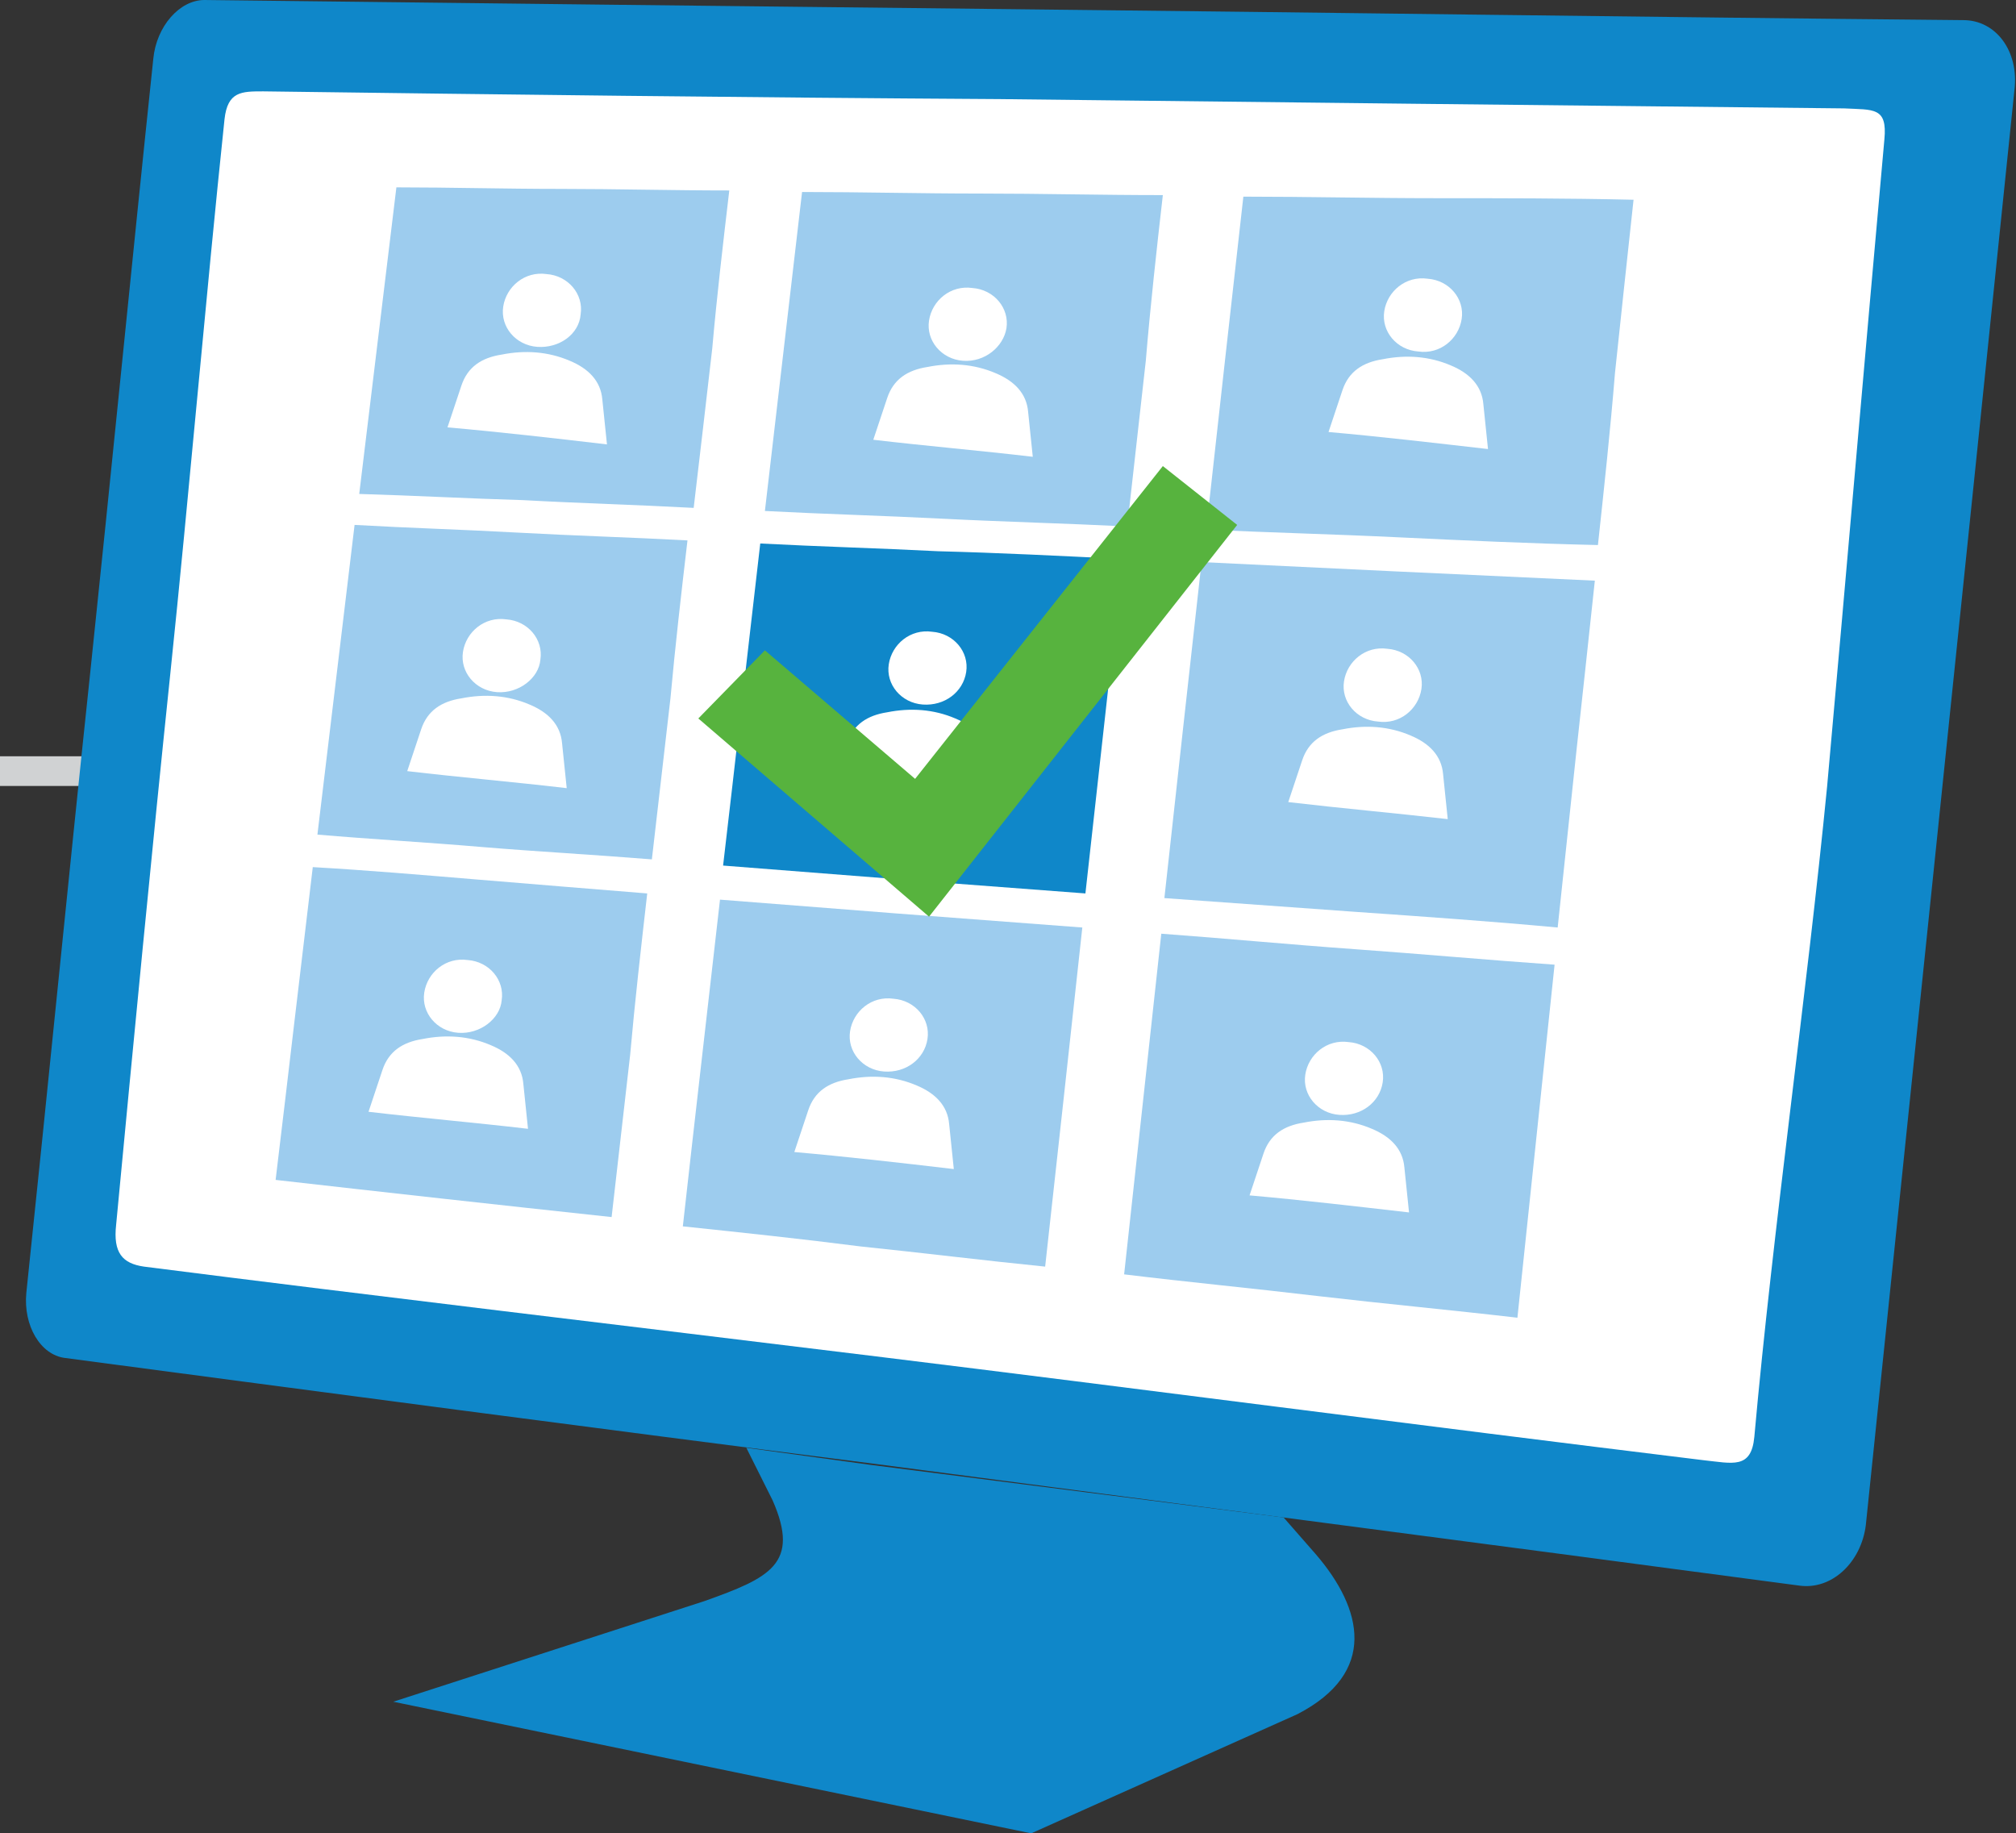 <?xml version="1.0" encoding="utf-8"?>
<!-- Generator: Adobe Illustrator 20.1.0, SVG Export Plug-In . SVG Version: 6.00 Build 0)  -->
<svg version="1.1" id="Layer_1" xmlns="http://www.w3.org/2000/svg" xmlns:xlink="http://www.w3.org/1999/xlink" x="0px" y="0px"
	 viewBox="0 0 130.2 118.4" style="enable-background:new 0 0 130.2 118.4;" xml:space="preserve">
<rect x="0" y="0" width="130.2" height="118.4" fill="#333333" stroke="none"/>
<style type="text/css">
	.st0{fill:none;stroke:#D0D2D3;stroke-width:1.917;stroke-miterlimit:10;}
	.st1{fill:#D0D2D3;}
	.st2{fill-rule:evenodd;clip-rule:evenodd;fill:#0F87C9;}
	.st3{fill-rule:evenodd;clip-rule:evenodd;fill:#FFFFFF;}
	.st4{fill-rule:evenodd;clip-rule:evenodd;fill:#9DCCEE;}
	.st5{fill:#57B33E;}
</style>
<g>
	<line class="st0" x1="62.4" y1="49.8" x2="0" y2="49.8"/>
	<polygon class="st1" points="49.3,65 58.4,49.8 49.3,34.5 67.4,49.8 	"/>
</g>
<g>
	<g>
		<g>
			<path class="st2" d="M82.9,98l2.1,2.4c3,3.5,4,7.6-1.2,10.3l-17.2,7.7l-41.2-8.5l20.1-6.5c4.2-1.5,6.2-2.4,4.4-6.5l-1.7-3.4
				l8,1.1L82.9,98L82.9,98z"/>
			<path class="st2" d="M126.8,1.3c-21.3-0.2-41.5-0.5-60.8-0.7C47.5,0.4,30,0.2,13.2,0c-1.6,0-3.1,1.7-3.3,3.8
				C8.5,17.1,7.2,30.4,5.8,43.7C4.4,56.9,3.1,70.2,1.7,83.5c-0.2,2.1,0.9,4,2.5,4.2c16.6,2.2,33.9,4.5,52,6.8c19,2.5,39,5.1,60,7.9
				c2.1,0.3,4-1.5,4.3-3.9c1.6-15.4,3.2-30.9,4.8-46.3c1.6-15.4,3.2-30.9,4.8-46.4C130.4,3.3,128.9,1.3,126.8,1.3L126.8,1.3z"/>
			<path class="st3" d="M119.1,7c-18.9-0.2-37.4-0.4-54.5-0.6C48.2,6.3,32,6.1,17,5.9c-1.4,0-2.3,0-2.5,1.8
				c-1.2,11.4-2.3,24.3-3.5,35.8c-1.2,11.5-2.4,24-3.5,35.6c-0.2,1.8,0.4,2.5,1.8,2.7c14.9,1.9,31,3.8,47.3,5.8
				c17.1,2.1,34.6,4.4,53.4,6.7c1.9,0.2,3.1,0.6,3.3-1.5c1.2-13.4,3.4-28.7,4.7-42c1.2-13.3,2.5-28.5,3.7-41.8
				C121.9,6.9,121,7.1,119.1,7L119.1,7z"/>
			<path class="st4" d="M103,37.5c-4.3-0.2-8.6-0.4-12.9-0.6c-4.2-0.2-8.4-0.4-12.5-0.6c-0.4,3.6-0.8,7.2-1.2,10.8
				c-0.4,3.6-0.8,7.3-1.2,10.9c4.1,0.3,8.3,0.6,12.5,0.9c4.3,0.3,8.6,0.6,12.9,1c0.4-3.8,0.8-7.5,1.2-11.3
				C102.2,45,102.6,41.2,103,37.5L103,37.5z"/>
			<path class="st4" d="M105.5,12.9c-4.3-0.1-8.6-0.1-12.8-0.1c-4.2,0-8.3-0.1-12.4-0.1c-0.4,3.6-0.8,7.1-1.2,10.7
				c-0.4,3.6-0.8,7.2-1.2,10.8c4.1,0.2,8.3,0.3,12.4,0.5c4.2,0.2,8.5,0.4,12.9,0.5c0.4-3.7,0.8-7.4,1.1-11.1
				C104.7,20.3,105.1,16.6,105.5,12.9L105.5,12.9z"/>
			<path class="st4" d="M69.9,59.9c-4-0.3-8-0.6-11.9-0.9c-3.9-0.3-7.7-0.6-11.5-0.9c-0.4,3.5-0.8,7-1.2,10.5
				c-0.4,3.5-0.8,7-1.2,10.6c3.8,0.4,7.6,0.8,11.5,1.3c3.9,0.4,7.9,0.9,11.9,1.3c0.4-3.6,0.8-7.3,1.2-10.9
				C69.1,67.2,69.5,63.6,69.9,59.9L69.9,59.9z"/>
			<path class="st4" d="M41.8,57.7c-3.7-0.3-7.4-0.6-11-0.9c-3.6-0.3-7.1-0.6-10.6-0.8c-0.4,3.4-0.8,6.7-1.2,10.1
				c-0.4,3.4-0.8,6.8-1.2,10.1c3.5,0.4,7.1,0.8,10.7,1.2c3.6,0.4,7.3,0.8,11,1.2c0.4-3.5,0.8-7,1.2-10.5
				C41,64.7,41.4,61.2,41.8,57.7L41.8,57.7z"/>
			<path class="st2" d="M72.5,36.1c-4-0.2-8-0.4-11.9-0.5c-3.9-0.2-7.7-0.3-11.5-0.5c-0.4,3.5-0.8,6.9-1.2,10.4
				c-0.4,3.5-0.8,7-1.2,10.4c3.8,0.3,7.6,0.6,11.5,0.9c3.9,0.3,7.9,0.6,11.9,0.9c0.4-3.6,0.8-7.2,1.2-10.8
				C71.7,43.3,72.1,39.7,72.5,36.1L72.5,36.1z"/>
			<path class="st4" d="M44.4,34.9c-3.7-0.2-7.3-0.3-10.9-0.5c-3.6-0.2-7.1-0.3-10.6-0.5c-0.4,3.3-0.8,6.7-1.2,10
				c-0.4,3.3-0.8,6.7-1.2,10c3.5,0.3,7.1,0.5,10.6,0.8c3.6,0.3,7.3,0.5,11,0.8c0.4-3.5,0.8-6.9,1.2-10.4
				C43.6,41.8,44,38.3,44.4,34.9L44.4,34.9z"/>
			<path class="st4" d="M75.1,12.6c-4,0-7.9-0.1-11.8-0.1c-3.9,0-7.7-0.1-11.5-0.1c-0.4,3.4-0.8,6.9-1.2,10.3
				c-0.4,3.4-0.8,6.9-1.2,10.3c3.8,0.2,7.6,0.3,11.5,0.5c3.9,0.2,7.9,0.3,11.9,0.5c0.4-3.6,0.8-7.1,1.2-10.7
				C74.3,19.7,74.7,16.1,75.1,12.6L75.1,12.6z"/>
			<path class="st4" d="M47.1,12.3c-3.7,0-7.3-0.1-10.9-0.1c-3.6,0-7.1-0.1-10.6-0.1c-0.4,3.3-0.8,6.6-1.2,9.9
				c-0.4,3.3-0.8,6.6-1.2,9.9c3.5,0.1,7.1,0.3,10.6,0.4c3.6,0.2,7.3,0.3,11,0.5c0.4-3.4,0.8-6.8,1.2-10.3
				C46.3,19.1,46.7,15.7,47.1,12.3L47.1,12.3z"/>
			<path class="st4" d="M100.4,62.3c-4.3-0.3-8.7-0.7-12.9-1c-4.2-0.3-8.4-0.7-12.5-1c-0.4,3.7-0.8,7.3-1.2,11
				c-0.4,3.7-0.8,7.3-1.2,11c4.1,0.5,8.3,0.9,12.5,1.4c4.3,0.5,8.6,0.9,12.9,1.4c0.4-3.8,0.8-7.6,1.2-11.4
				C99.6,69.9,100,66.1,100.4,62.3L100.4,62.3z"/>
			<path class="st3" d="M29.6,66.7c-1.4-0.1-2.4-1.3-2.2-2.6c0.2-1.3,1.4-2.3,2.8-2.1c1.4,0.1,2.4,1.3,2.2,2.6
				C32.3,65.8,31,66.8,29.6,66.7L29.6,66.7z M23.8,71.8c0.3-0.9,0.6-1.8,0.9-2.7c0.4-1.2,1.3-1.8,2.6-2c1.5-0.3,3-0.2,4.4,0.4
				c1.2,0.5,2,1.3,2.1,2.5c0.1,1,0.2,1.9,0.3,2.9C30.7,72.5,27.2,72.2,23.8,71.8L23.8,71.8z"/>
			<path class="st3" d="M57.1,69.2c-1.4-0.1-2.4-1.3-2.2-2.6c0.2-1.3,1.4-2.3,2.8-2.1c1.4,0.1,2.4,1.3,2.2,2.6
				C59.7,68.4,58.5,69.3,57.1,69.2L57.1,69.2z M51.3,74.4c0.3-0.9,0.6-1.8,0.9-2.7c0.4-1.2,1.3-1.8,2.6-2c1.5-0.3,3-0.2,4.4,0.4
				c1.2,0.5,2,1.3,2.1,2.5c0.1,1,0.2,1.9,0.3,2.9C58.2,75.1,54.7,74.7,51.3,74.4L51.3,74.4z"/>
			<path class="st3" d="M86.5,72c-1.4-0.1-2.4-1.3-2.2-2.6c0.2-1.3,1.4-2.3,2.8-2.1c1.4,0.1,2.4,1.3,2.2,2.6
				C89.1,71.2,87.9,72.1,86.5,72L86.5,72z M80.7,77.2c0.3-0.9,0.6-1.8,0.9-2.7c0.4-1.2,1.3-1.8,2.6-2c1.5-0.3,3-0.2,4.4,0.4
				c1.2,0.5,2,1.3,2.1,2.5c0.1,1,0.2,1.9,0.3,2.9C87.5,77.9,84.1,77.5,80.7,77.2L80.7,77.2z"/>
			<path class="st3" d="M32.1,44.7c-1.4-0.1-2.4-1.3-2.2-2.6c0.2-1.3,1.4-2.3,2.8-2.1c1.4,0.1,2.4,1.3,2.2,2.6
				C34.8,43.8,33.5,44.8,32.1,44.7L32.1,44.7z M26.3,49.8c0.3-0.9,0.6-1.8,0.9-2.7c0.4-1.2,1.3-1.8,2.6-2c1.5-0.3,3-0.2,4.4,0.4
				c1.2,0.5,2,1.3,2.1,2.5c0.1,1,0.2,1.9,0.3,2.9C33.2,50.5,29.7,50.2,26.3,49.8L26.3,49.8z"/>
			<path class="st3" d="M59.6,45.5c-1.4-0.1-2.4-1.3-2.2-2.6c0.2-1.3,1.4-2.3,2.8-2.1c1.4,0.1,2.4,1.3,2.2,2.6
				C62.2,44.7,61,45.6,59.6,45.5L59.6,45.5z M53.8,50.7c0.3-0.9,0.6-1.8,0.9-2.7c0.4-1.2,1.3-1.8,2.6-2c1.5-0.3,3-0.2,4.4,0.4
				c1.2,0.5,2,1.3,2.1,2.5c0.1,1,0.2,1.9,0.3,2.9C60.7,51.4,57.2,51,53.8,50.7L53.8,50.7z"/>
			<path class="st3" d="M89,46.6c-1.4-0.1-2.4-1.3-2.2-2.6c0.2-1.3,1.4-2.3,2.8-2.1c1.4,0.1,2.4,1.3,2.2,2.6
				C91.6,45.8,90.4,46.8,89,46.6L89,46.6z M83.2,51.8c0.3-0.9,0.6-1.8,0.9-2.7c0.4-1.2,1.3-1.8,2.6-2c1.5-0.3,3-0.2,4.4,0.4
				c1.2,0.5,2,1.3,2.1,2.5c0.1,1,0.2,1.9,0.3,2.9C90,52.5,86.6,52.2,83.2,51.8L83.2,51.8z"/>
			<path class="st3" d="M34.7,22.4c-1.4-0.1-2.4-1.3-2.2-2.6c0.2-1.3,1.4-2.3,2.8-2.1c1.4,0.1,2.4,1.3,2.2,2.6
				C37.4,21.6,36.1,22.5,34.7,22.4L34.7,22.4z M28.9,27.6c0.3-0.9,0.6-1.8,0.9-2.7c0.4-1.2,1.3-1.8,2.6-2c1.5-0.3,3-0.2,4.4,0.4
				c1.2,0.5,2,1.3,2.1,2.5c0.1,1,0.2,1.9,0.3,2.9C35.8,28.3,32.3,27.9,28.9,27.6L28.9,27.6z"/>
			<path class="st3" d="M62.2,23.3c-1.4-0.1-2.4-1.3-2.2-2.6c0.2-1.3,1.4-2.3,2.8-2.1c1.4,0.1,2.4,1.3,2.2,2.6
				C64.8,22.4,63.6,23.4,62.2,23.3L62.2,23.3z M56.4,28.4c0.3-0.9,0.6-1.8,0.9-2.7c0.4-1.2,1.3-1.8,2.6-2c1.5-0.3,3-0.2,4.4,0.4
				c1.2,0.5,2,1.3,2.1,2.5c0.1,1,0.2,1.9,0.3,2.9C63.3,29.1,59.8,28.8,56.4,28.4L56.4,28.4z"/>
			<path class="st3" d="M91.6,22.7c-1.4-0.1-2.4-1.3-2.2-2.6c0.2-1.3,1.4-2.3,2.8-2.1c1.4,0.1,2.4,1.3,2.2,2.6
				C94.2,21.9,93,22.9,91.6,22.7L91.6,22.7z M85.8,27.9c0.3-0.9,0.6-1.8,0.9-2.7c0.4-1.2,1.3-1.8,2.6-2c1.5-0.3,3-0.2,4.4,0.4
				c1.2,0.5,2,1.3,2.1,2.5c0.1,1,0.2,1.9,0.3,2.9C92.6,28.6,89.2,28.2,85.8,27.9L85.8,27.9z"/>
		</g>
		<polygon class="st5" points="45.1,46.4 49.4,42 59.1,50.3 75.1,30.1 79.9,33.9 60,59.2 		"/>
	</g>
</g>
</svg>
